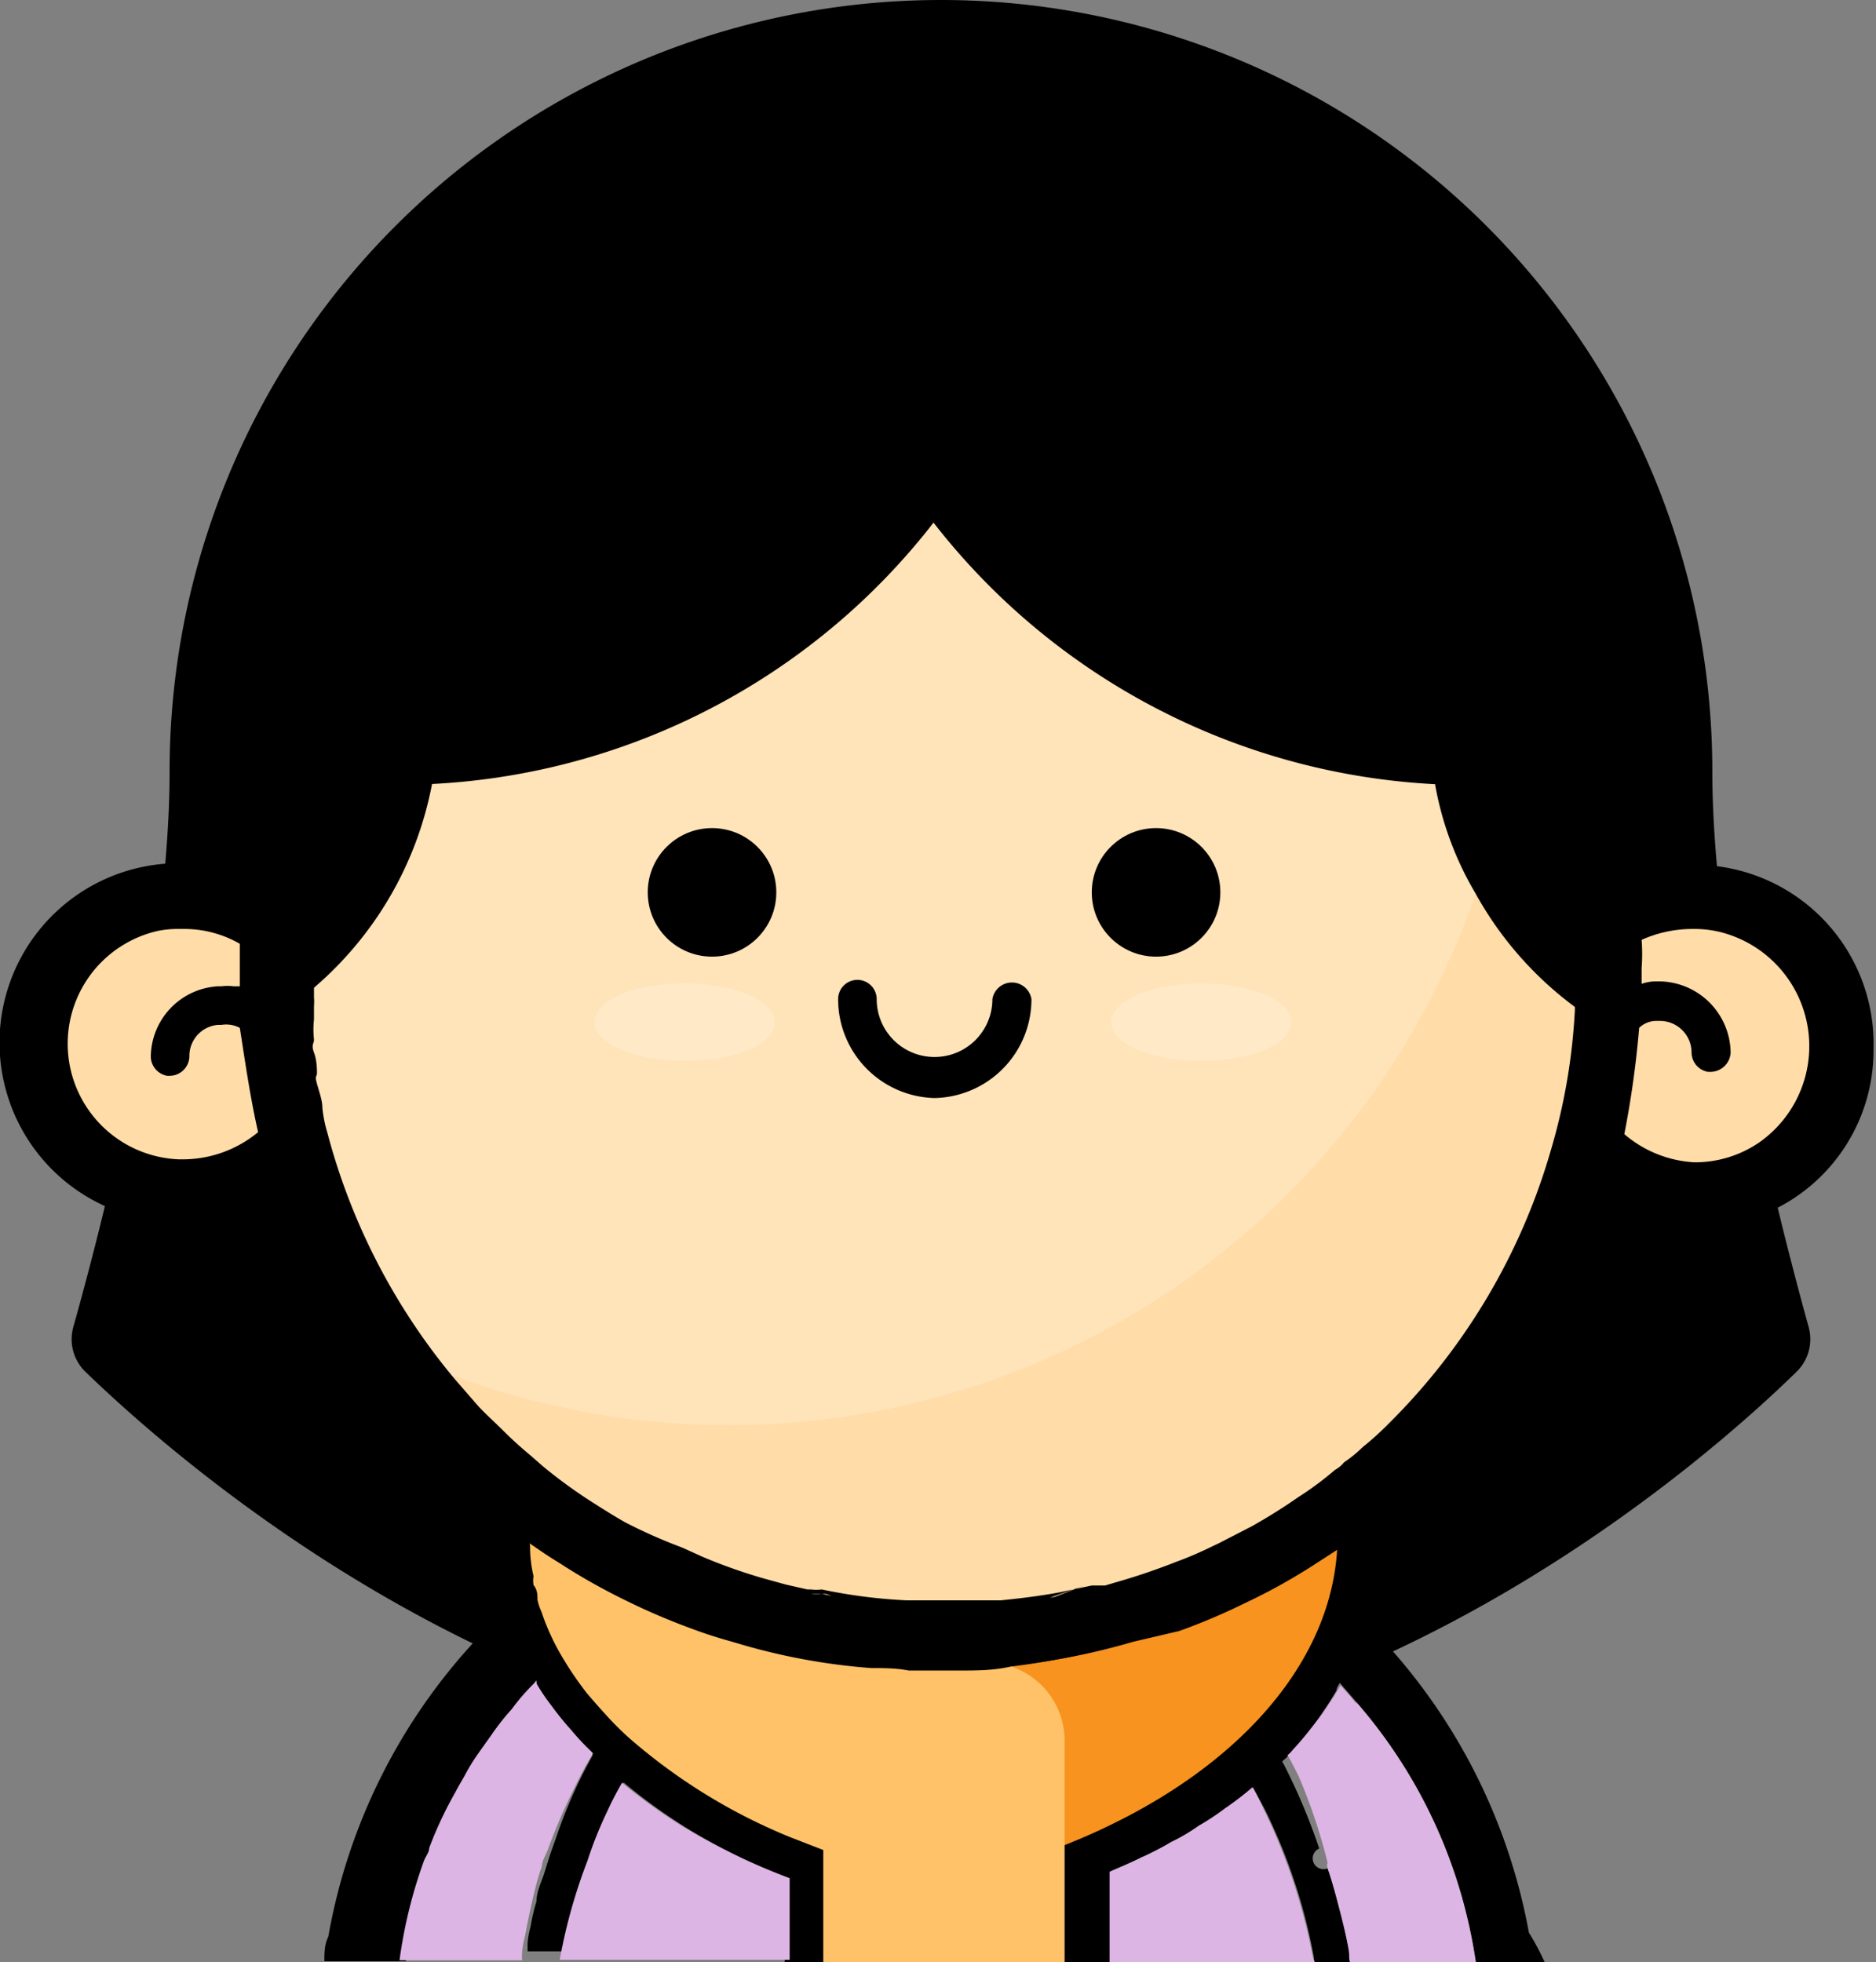 <svg id="Capa_1" data-name="Capa 1" xmlns="http://www.w3.org/2000/svg" viewBox="0 0 37.94 39.69"><rect x="0" y="0" width="37.94" height="39.69" fill="#808080" stroke="none"/><title>avatars_kawai_31</title><path d="M40.78,20.81a15.6,15.6,0,0,0-31.2,0c0,4.06-1.48,9.58-1.95,11.25a.92.92,0,0,0,.23.88c1.67,1.62,8.57,7.84,17.32,7.84s15.65-6.2,17.32-7.84a.92.92,0,0,0,.23-.88C42.27,30.39,40.78,24.84,40.78,20.81Z" transform="translate(-6.15 -5.21)"/><path d="M37.39,44.9H36a10.44,10.44,0,0,0-2.4-5.24l-.31-.36h0l-.13-.15h0L33,39l-.31-.3,0,0-.05,0-.29-.26a12,12,0,0,0-1-.74l0,0a7.92,7.92,0,0,0-.69-.42c-.22-.13-.44-.25-.67-.36l0,0h0l0,0-.44-.19-.58-.22a10.82,10.82,0,0,0-3.74-.66,11,11,0,0,0-3.54.59,5.31,5.31,0,0,0-.6.22l-.5.21h0l-.06,0-.06,0c-.22.1-.44.22-.66.34s-.49.28-.72.43l-.06,0a10.63,10.63,0,0,0-1,.77,2.73,2.73,0,0,0-.31.27l-.09.08-.07.06-.13.13-.16.16-.12.12h0a.17.17,0,0,0-.06.06h0a4.23,4.23,0,0,0-.44.51,4.92,4.92,0,0,0-.41.52l-.27.38a4,4,0,0,0-.27.44c-.06.11-.13.22-.19.34a7.76,7.76,0,0,0-.53,1.13c0,.09-.08.18-.11.27s0,0,0,0a9.8,9.8,0,0,0-.51,2H12.71c0-.17,0-.33.08-.5a11.83,11.83,0,0,1,2.93-5.94l0-.06c.17-.18.34-.36.52-.53l.05,0,.32-.3.17-.15.05,0,.11-.1h0a6.12,6.12,0,0,1,.5-.39l.05,0a6.26,6.26,0,0,1,.62-.43l.34-.22,0,0h0l.15-.09a.13.13,0,0,1,.07,0l.2-.12.47-.25a12.5,12.5,0,0,1,11.26,0l.48.26.21.12.06,0a.6.6,0,0,1,.11.06l0,0h0l.41.26c.2.13.39.26.58.41l.06,0c.14.1.29.22.43.34l0,0,0,0c.12.1.24.2.35.31l.18.16.13.13a4.68,4.68,0,0,1,.38.39l.25.27a11.84,11.84,0,0,1,2.84,5.79A5.43,5.43,0,0,1,37.39,44.9Z" transform="translate(-6.15 -5.21)"/><path d="M33.51,44.9h-.79s0-.08,0-.11a11.33,11.33,0,0,0-1-3l-.23-.43a1.09,1.09,0,0,0-.08-.15,1,1,0,0,0-.1-.17c-.07-.12-.14-.24-.22-.35a.05.05,0,0,0,0,0L31,40.54,30.63,40h0a3.47,3.47,0,0,0-.3-.37,8.07,8.07,0,0,0-1.19-1.15l0,0a6.41,6.41,0,0,0-.77-.51h0a6,6,0,0,0-.66-.35h0l-.05,0-.12-.05,0,0-.31-.11a5.46,5.46,0,0,0-.66-.19A5.79,5.79,0,0,0,25.08,37a6,6,0,0,0-1,.09,4.58,4.58,0,0,0-.73.18,5.6,5.6,0,0,0-.54.17l0,0h0l-.06,0a8.26,8.26,0,0,0-.79.39,6.7,6.7,0,0,0-.78.53l0,0a7.41,7.41,0,0,0-1.22,1.16c-.09.1-.19.22-.27.33s-.3.39-.43.59l-.06.07-.07.12-.08.13-.2.34,0,0s0,0,0,0a6.36,6.36,0,0,0-.3.58h0a8.09,8.09,0,0,0-.4,1,12.34,12.34,0,0,0-.54,2h-.79l0-.17a1.91,1.91,0,0,1,.06-.33,3.81,3.81,0,0,1,.12-.51c0-.2.1-.39.16-.58s.07-.23.11-.35.08-.23.12-.34a10.08,10.08,0,0,1,.52-1.26c.1-.2.21-.4.32-.59l.06-.1a3.24,3.24,0,0,1,.21-.35l.07-.12.08-.12.06-.08.21-.3c.12-.16.24-.31.37-.46a7.52,7.52,0,0,1,1.05-1.06s0,0,0,0a6.55,6.55,0,0,1,.66-.52c.21-.15.42-.28.64-.41l0,0,0,0,0,0h0l.45-.22a4.53,4.53,0,0,1,.57-.23,6.87,6.87,0,0,1,5,.08l.52.23.4.21h0l0,0h0a7.39,7.39,0,0,1,.66.42,7.68,7.68,0,0,1,.63.5s0,0,0,0a9.31,9.31,0,0,1,1,1l.41.51a2.44,2.44,0,0,0,.16.23.35.35,0,0,0,.05.08l0,0c.07.12.15.24.23.36s.07.11.1.16h0a1.09,1.09,0,0,1,.08.15h0l.23.42a12.47,12.47,0,0,1,.7,1.67A.14.14,0,0,0,33,43c.09.26.16.52.23.79s.13.51.18.77S33.5,44.77,33.51,44.9Z" transform="translate(-6.15 -5.21)"/><path d="M33.67,35.6v.68a5.81,5.81,0,0,1-.15,1.32A5.65,5.65,0,0,1,33,39a1.41,1.41,0,0,1-.13.24,6.32,6.32,0,0,1-.94,1.22,6.1,6.1,0,0,1-.59.54,10.51,10.51,0,0,1-3.11,1.8V44.9H22.47v-2a12.41,12.41,0,0,1-3.54-2,5,5,0,0,1-.58-.54,6.78,6.78,0,0,1-.92-1.11c-.07-.1-.13-.2-.19-.3a5.55,5.55,0,0,1-.58-1.39,4.58,4.58,0,0,1-.18-1.27v-.68a.36.36,0,0,1,.14-.29l0,0,.11,0a.31.31,0,0,1,.13,0,.22.22,0,0,1,.13,0l.86.29.25.08.87.29,1.92.64,1.21.4,1.19.39,1.17.39h0l.87.29.9-.32.06,0,.77-.27L28.2,37l1.17-.41,1.83-.66,1-.34.25-.09.74-.26h.13a.38.38,0,0,1,.24.08.13.13,0,0,1,.06.07A.36.36,0,0,1,33.67,35.6Z" transform="translate(-6.15 -5.21)"/><path d="M33.2,35.57s-7.44,2.63-8.62,3.08-1.72,1-1.72,1.74,4.43,2.29,4.43,2.29h0c3.65-1.33,5.91-3.77,5.91-6.4Z" transform="translate(-6.15 -5.21)" fill="#f7931e" fill-rule="evenodd"/><path d="M33.2,35.57s-7.44,2.63-8.62,3.08-1.72,1-1.72,1.74,4.43,2.29,4.43,2.29h0c3.65-1.33,5.91-3.77,5.91-6.4Z" transform="translate(-6.15 -5.21)" fill="#f7931e" fill-rule="evenodd" opacity="0.2" style="isolation:isolate"/><path d="M27.68,40.39V44.9H22.73V42.63q-.46-.16-.9-.36a11.81,11.81,0,0,1-2.75-1.66,7.45,7.45,0,0,1-.58-.53,6.53,6.53,0,0,1-1.06-1.36,5,5,0,0,1-.56-1.39,4.23,4.23,0,0,1-.14-1v-.76l.14,0,.31.1h0l1.29.42,1.29.43h0l.52.17h0l1.24.41.44.15.31.1.31.1L25,38.3h0l.25.09h0l.74.25a4.2,4.2,0,0,1,.67.3h0A1.58,1.58,0,0,1,27.68,40.39Z" transform="translate(-6.15 -5.21)" fill="#ffc268"/><path d="M33.9,35.11a.21.21,0,0,0-.06-.08.63.63,0,0,0-.12-.11.7.7,0,0,0-.39-.13h-.12l-.09,0-.1,0-2.3.82-1.93.7-1.11.4-1.22.43-1.07.39L24,37.12l-1.35-.44-1.18-.39-2.05-.67-2.32-.77h0a.31.31,0,0,0-.18-.05h-.1a.78.78,0,0,0-.42.16.2.2,0,0,0-.08.08.71.71,0,0,0-.24.54v.68a5,5,0,0,0,.25,1.57A5,5,0,0,0,16.82,39h0l.13.23h0a.35.35,0,0,0,.05.08,4.27,4.27,0,0,0,.3.44,5.84,5.84,0,0,0,.39.48c.12.14.25.28.38.41l.06.06h0a7.37,7.37,0,0,0,.58.52,11.1,11.1,0,0,0,2,1.35s0,0,0,0a14.44,14.44,0,0,0,1.31.62V44.9h.78V42.63l-.67-.26a11.59,11.59,0,0,1-3.05-1.83,6,6,0,0,1-.58-.54q-.25-.27-.48-.54a6.91,6.91,0,0,1-.55-.82,4.69,4.69,0,0,1-.37-.83,1.13,1.13,0,0,1-.08-.24c0-.1,0-.2-.08-.3a.06.06,0,0,1,0,0,.57.57,0,0,1,0-.18,2.56,2.56,0,0,1-.07-.62.14.14,0,0,1,0-.09.28.28,0,0,1,0-.09v-.68l.21.07h0l.13,0,.24.07.54.18.12,0,.19.06.23.08h0l.81.27h.07a0,0,0,0,1,0,0l.28.09.15.05h0l.26.08.08,0,.14,0,1.25.41.83.28h.07l.14,0h0l.16,0,.39.13,1.07.36.43.14.37.13.18.06h0l0,0h0a1.42,1.42,0,0,0,.18-.08h0l.18,0,0,0,.8-.29.91-.32.09,0,.55-.19.12,0,.06,0,.05,0,.1,0,.12,0,.21-.08.33-.12a1.14,1.14,0,0,0,.26-.09l.28-.1.12-.05h0l.69-.24h0l.77-.27.22-.08.08,0h0L33,35.68l.23-.08.06,0h0v.68a.76.76,0,0,1,0,.15h0a.22.22,0,0,1,0,.08h0a1.09,1.09,0,0,1,0,.18c0,.2,0,.41-.09.61s-.06.29-.1.44a5.51,5.51,0,0,1-.41,1,4.46,4.46,0,0,1-.49.79h0a5.17,5.17,0,0,1-.49.6,7.64,7.64,0,0,1-.58.55,10.54,10.54,0,0,1-3.28,1.87V44.9h.78V43.05l.64-.28.6-.31a6.32,6.32,0,0,0,.56-.33l.53-.35a5.93,5.93,0,0,0,.56-.43s0,0,0,0a4.29,4.29,0,0,0,.59-.54l0,0s0,0,0,0a.47.47,0,0,0,.1-.1l0,0q.19-.21.36-.42c.11-.14.22-.28.32-.43s.2-.3.29-.46h0v0c0-.08.09-.16.12-.24a4.83,4.83,0,0,0,.45-1.14,6,6,0,0,0,.23-1.64v-.68A.76.76,0,0,0,33.9,35.11Zm-5.75,2.26h0l-.31.11-.23.08-2.05.74h-.36L25,38.25l-.22-.07.37.13.18.06h0l0,0h0a1.42,1.42,0,0,0,.18-.08h0l.18,0,0,0,.8-.29.91-.32.09,0,.55-.19.12,0,.06,0Z" transform="translate(-6.15 -5.21)"/><path d="M28.62,37.21l0,0,.21-.08Zm-1.19.28c-.36.07-.72.12-1.08.16l-.73.05c.23,0,.45,0,.67,0,.4,0,.8-.09,1.18-.16l.66-.14h0l.23-.09C28.06,37.36,27.75,37.43,27.43,37.49Zm1.19-.28,0,0,.21-.08Zm-2.27.44-.73.05c.23,0,.45,0,.67,0,.4,0,.8-.09,1.18-.16l.66-.14h0l.23-.09c-.32.08-.63.15-.95.21S26.71,37.61,26.35,37.65Zm14.53-14.9-.24,0h-.5a3.33,3.33,0,0,0-.91.16l-.12,0C38.23,15.83,32.64,8.17,25.75,7.7l-.54,0-.67,0c-7,.38-12.59,8.06-13.49,15.18a.06.06,0,0,0,0,0,4,4,0,0,0-.92-.2H9.79a1.51,1.51,0,0,0-.3,0,3.63,3.63,0,0,0-1.23,6.92A3.41,3.41,0,0,0,9.79,30h.06a3.49,3.49,0,0,0,1.82-.52s0,0,0,.06a14,14,0,0,0,3.73,5.68,6.05,6.05,0,0,0,.61.54.13.13,0,0,0,.06.05,3.52,3.52,0,0,0,.39.31,1.3,1.3,0,0,0,.2.15l.06.06h0l.13.09,0,0c.19.13.39.27.59.39a12.52,12.52,0,0,0,1.34.76,13.38,13.38,0,0,0,1.35.58c.29.11.58.2.87.28a12.79,12.79,0,0,0,2.77.52h0c.25,0,.5,0,.76.05h1c.36,0,.71,0,1.06-.08a14.6,14.6,0,0,0,2.4-.5,8.69,8.69,0,0,0,.86-.29,11.72,11.72,0,0,0,1.31-.56,10.58,10.58,0,0,0,1.35-.76,5.25,5.25,0,0,0,.58-.38l.08-.06h0l.39-.3a1.64,1.64,0,0,0,.25-.21.45.45,0,0,0,.14-.1q.24-.2.48-.42a14,14,0,0,0,3.9-5.89l.11.06a3.5,3.5,0,0,0,1.76.46h.25l.14,0a.78.78,0,0,0,.22,0h0a3.64,3.64,0,0,0-.07-7.19Zm-3.51,5.77a12.65,12.65,0,0,1-3.16,5.37c-.17.17-.34.34-.52.5s-.32.28-.48.41a.21.21,0,0,1-.08.06,11.05,11.05,0,0,1-1,.72c-.25.16-.49.32-.75.46s-.64.35-1,.51l-.08,0-.5.21h0l-.12.05-.28.1a1.14,1.14,0,0,1-.26.09l-.33.12-.23.06-.23.07h0c-.32.08-.63.15-.95.21s-.72.12-1.08.16l-.73.05H24.51a12.92,12.92,0,0,1-1.78-.21h0a2,2,0,0,1-.34-.06c-.28-.06-.55-.13-.82-.21a13.1,13.1,0,0,1-1.25-.42l-.46-.2h0l-.34-.16a0,0,0,0,0,0,0h-.07L18.72,36a9.29,9.29,0,0,1-.85-.53,10.53,10.53,0,0,1-.94-.71l-.09-.06-.54-.47h0a6.23,6.23,0,0,1-.51-.52c-.23-.23-.44-.47-.64-.71a12.71,12.71,0,0,1-2.52-5v0a2.6,2.6,0,0,1-.1-.5c0-.15-.06-.31-.11-.49s0-.13,0-.21,0-.26-.06-.42,0-.18,0-.26a.64.64,0,0,1-.08-.39c0-.08,0-.16,0-.26v-.06c0-.21,0-.4,0-.62v-.7A16.63,16.63,0,0,1,12.68,21a18.77,18.77,0,0,1,1.65-4.21A17.34,17.34,0,0,1,16,14.19,13.23,13.23,0,0,1,22.3,9.42,7.75,7.75,0,0,1,24,9.05L24.43,9,25,9a8.83,8.83,0,0,1,2.72.43,13.16,13.16,0,0,1,6.31,4.78,17.69,17.69,0,0,1,1.67,2.6,19.09,19.09,0,0,1,1.21,2.8c.17.47.31.94.43,1.41a17,17,0,0,1,.47,2.67c0,.39,0,.81,0,1.2,0,.22,0,.43,0,.64A12.89,12.89,0,0,1,37.37,28.52Zm-27.6.18a2.27,2.27,0,0,1-1.21-.34,2.31,2.31,0,0,1-1.14-2,2.33,2.33,0,0,1,1.92-2.3,2,2,0,0,1,.43,0h.05a2.31,2.31,0,0,1,1.07.29c0,.18,0,.36,0,.54v.32a1.12,1.12,0,0,0-.31-.05h-.06a1.45,1.45,0,0,0-1.43,1.44.4.4,0,0,0,.39.39h.07a.4.4,0,0,0,.32-.38.64.64,0,0,1,.65-.65h.06a.51.51,0,0,1,.36.14c.11.7.21,1.41.37,2.11a2.42,2.42,0,0,1-1.47.55Zm30.57,0a2.37,2.37,0,0,1-1.51-.55A19.77,19.77,0,0,0,39.17,26a.59.59,0,0,1,.41-.15h.07a.62.62,0,0,1,.58.64.41.41,0,0,0,.39.39h.07a.4.4,0,0,0,.33-.38,1.45,1.45,0,0,0-1.37-1.43h-.07a.85.85,0,0,0-.23,0l-.13,0v-.32a3.83,3.83,0,0,0,0-.57A2.42,2.42,0,0,1,40.31,24h.08a2.68,2.68,0,0,1,.64.11,2.38,2.38,0,0,1,.74,4.12,2.17,2.17,0,0,1-.92.43l-.14,0a2,2,0,0,1-.24,0ZM27.43,37.49c-.36.07-.72.12-1.08.16l-.73.05c.23,0,.45,0,.67,0,.4,0,.8-.09,1.18-.16l.66-.14h0l.23-.09C28.06,37.36,27.75,37.43,27.43,37.49Zm1.19-.28,0,0,.21-.08Zm0,0-.23.07h0c-.32.08-.63.15-.95.21s-.72.12-1.08.16l-.73.05H24.51a12.92,12.92,0,0,1-1.78-.21h0l.16,0,.39.13,1.07.36.43.14.22.07.15.06h.38l2.05-.74.23-.08.31-.11h0l.22,0,.05,0,.1,0,.12,0,.21-.08Z" transform="translate(-6.15 -5.21)"/><path id="shock_color_skin" d="M41.67,23.59a3.2,3.2,0,0,0-1.2-.23,2.93,2.93,0,0,0-1.8.6,16.94,16.94,0,0,0-.94-4.53c-.23-.65-.49-1.31-.78-2-2.31-5-6.72-9.11-11.77-9.11a5.47,5.47,0,0,0-.7,0l-.31,0c-.08,0-.13,0-.21,0a3.78,3.78,0,0,0-.57.1,2,2,0,0,1-.24.05l-.6.16-.26.08c-.23.08-.47.15-.73.26L21,9.32a3.68,3.68,0,0,0-.34.16l-.32.16-.28.15-.37.21-.2.13-.32.21-.28.21-.29.21a1.27,1.27,0,0,0-.21.15,1,1,0,0,0-.18.16l-.5.41a.71.71,0,0,1-.18.16l-.26.23A18.62,18.62,0,0,0,15,14.64a1.73,1.73,0,0,1-.15.2,11.73,11.73,0,0,0-.65,1.07c-.06.11-.11.18-.16.29s-.13.21-.18.31a3.68,3.68,0,0,0-.16.34c-.05.1-.1.21-.15.34s-.11.21-.16.34-.1.23-.16.33-.1.24-.15.34a1.31,1.31,0,0,0-.13.34c-.08.24-.19.47-.26.68a.43.43,0,0,0-.06.18h0l-.2.6c-.06.21-.13.39-.19.6s-.05.23-.07.34-.06.23-.08.34-.08.28-.11.44l-.15.86a2.12,2.12,0,0,0-.06.44,1.94,1.94,0,0,0,0,.34,5.45,5.45,0,0,0-.05.68v-.13a3,3,0,0,0-1.8-.6,3.2,3.2,0,0,0-1.2.23,3,3,0,1,0,3.41,4.74A1.21,1.21,0,0,0,12,28.1a3.19,3.19,0,0,0,.13.44c.05.16.08.29.13.44a1,1,0,0,0,.11.29c0,.1.07.18.1.29s.16.41.26.62l.08.21v0a2,2,0,0,0,.18.36c.05.13.13.24.18.37a.87.87,0,0,0,.11.18l.15.26.08.15c.08.11.13.24.21.34a3.52,3.52,0,0,0,.29.42,13.54,13.54,0,0,0,24.19-4.19,3,3,0,0,0,5.21-2A2.92,2.92,0,0,0,41.67,23.59Z" transform="translate(-6.15 -5.21)" fill="#ffdca8"/><path d="M37,17.9h0s0,0,0,0,0-.2,0-.3v-.08a18.45,18.45,0,0,0-1.54-2.7c-.19-.28-.39-.56-.59-.83s-.42-.54-.63-.8a12.72,12.72,0,0,0-1.39-1.45c-.2-.19-.41-.38-.63-.56l-.07-.05A.48.48,0,0,0,32,11l-.31-.25-.19-.14L31,10.23a4.94,4.94,0,0,0-.49-.3l-.37-.22c-.2-.11-.4-.22-.61-.31s-.47-.22-.71-.32l-.44-.16-.31-.09-.18-.06h-.05a4.94,4.94,0,0,0-.55-.15,5.57,5.57,0,0,0-.71-.14,3,3,0,0,0-.43-.06c-.31,0-.62-.05-.94-.05a5.39,5.39,0,0,0-.7,0l-.32,0c-.08,0-.13,0-.21,0a3.78,3.78,0,0,0-.57.1s0,0,0,0a.27.27,0,0,1-.12,0l-.09,0-.6.16-.26.08-.1,0-.63.23L21,9.32c-.13,0-.23.11-.34.16l-.31.16-.29.15-.36.21-.21.13c-.1.08-.21.13-.31.21l-.29.21-.28.21a1.27,1.27,0,0,0-.21.15,1,1,0,0,0-.18.16l-.5.41a.71.71,0,0,1-.18.16l-.26.23A18.62,18.62,0,0,0,15,14.64a1.08,1.08,0,0,1-.16.2c-.23.34-.44.71-.65,1.07,0,.11-.1.18-.15.29a0,0,0,0,1,0,0c0,.1-.12.2-.18.3s-.1.21-.15.34a3.68,3.68,0,0,0-.16.34c0,.13-.1.21-.15.34s-.11.23-.16.33a3.54,3.54,0,0,1-.16.34,2.92,2.92,0,0,0-.13.34c-.08.24-.18.47-.26.68a.61.61,0,0,0,0,.18c-.08.21-.13.39-.21.6s-.13.39-.18.6-.05.22-.08.33h0a2.84,2.84,0,0,1-.08.34c0,.15-.07.28-.1.44s-.1.57-.16.86a3.12,3.12,0,0,0-.05.44,1.31,1.31,0,0,0,0,.34c0,.21,0,.42-.05.6v.91c0,.33,0,.63,0,.93v0a.75.75,0,0,0,0,.21c0,.11,0,.21,0,.31v0a.32.32,0,0,0,0,.16,1.18,1.18,0,0,0,0,.31c0,.08,0,.13,0,.21s0,.21.06.31a7.84,7.84,0,0,0,.18.81.61.61,0,0,0,.05.18c0,.08.05.18.08.26s.08.29.13.44a1.66,1.66,0,0,0,.1.29c0,.1.08.18.11.29a6.33,6.33,0,0,0,.26.62,1.8,1.8,0,0,0,.08.21v0a2.1,2.1,0,0,0,.18.37c.05.13.13.23.18.36a.62.62,0,0,0,.11.19c0,.07.1.18.15.26l.08.15c.08.11.13.24.21.34s.18.29.28.42c.34.16.68.31,1,.44l.2.08.61.22.63.2.63.16a16,16,0,0,0,13.21-2.6l.54-.41.52-.43a16,16,0,0,0,4.59-6.72,14.73,14.73,0,0,0,.66-2.47,13.86,13.86,0,0,0,.2-1.46c0-.14,0-.29,0-.44,0-.33,0-.66,0-1A1.07,1.07,0,0,1,37,17.9Z" transform="translate(-6.15 -5.21)" fill="#fff" opacity="0.2" style="isolation:isolate"/><path d="M20,25.1c1,0,1.82.34,1.82.79s-.81.78-1.82.78-1.83-.34-1.83-.78S18.93,25.1,20,25.1Z" transform="translate(-6.15 -5.21)" fill="#fff" opacity="0.2" style="isolation:isolate"/><path d="M30.44,26.67c-1,0-1.82-.34-1.82-.78s.81-.79,1.82-.79,1.83.34,1.83.79S31.43,26.67,30.44,26.67Z" transform="translate(-6.15 -5.21)" fill="#fff" opacity="0.2" style="isolation:isolate"/><path d="M24.48,37.69a10.81,10.81,0,0,1-1.71-.22.93.93,0,0,1-.22,0l.14,0h0a12.92,12.92,0,0,0,1.78.21h0Zm0,0a10.81,10.81,0,0,1-1.71-.22.93.93,0,0,1-.22,0l.14,0h0a12.92,12.92,0,0,0,1.78.21h0Zm16.39-15h-.73a3.69,3.69,0,0,0-.9.2.06.06,0,0,0,0,0c-.9-7.12-6.55-14.8-13.48-15.18l-.54,0-.67,0c-6.91.47-12.49,8.13-13.37,15.22l-.12,0a3.55,3.55,0,0,0-.93-.16H9.87a2.34,2.34,0,0,0-.38,0A3.64,3.64,0,0,0,8.27,29.6a3.5,3.5,0,0,0,1.52.4h.13a3.48,3.48,0,0,0,1.77-.46l.11-.06a14.25,14.25,0,0,0,3.63,5.64c.19.19.39.37.6.55l.06,0a3.52,3.52,0,0,0,.39.31.83.83,0,0,0,.19.15.13.13,0,0,0,.07.06l.14.11h0l0,0c.21.15.42.3.64.44a12.67,12.67,0,0,0,1.35.76,12.15,12.15,0,0,0,1.33.58c.28.11.57.21.86.3a13.34,13.34,0,0,0,2.76.53h0c.25,0,.49.05.74.06h1c.36,0,.72,0,1.08-.07a13.82,13.82,0,0,0,2.42-.48L30,38.2a12.74,12.74,0,0,0,1.32-.56,12,12,0,0,0,1.36-.75l.51-.33.08-.06h0c.13-.09.27-.18.4-.29l.26-.2a.69.69,0,0,0,.13-.11,6.26,6.26,0,0,0,.49-.41,14,14,0,0,0,4-5.94s0,0,0-.06a3.51,3.51,0,0,0,1.81.52h.18l.14,0a.78.78,0,0,0,.22,0h0a3.58,3.58,0,0,0,3.14-3.59A3.62,3.62,0,0,0,40.87,22.73ZM9.9,24A2.25,2.25,0,0,1,11,24.3c0,.18,0,.36,0,.54v.32l-.13,0a.93.93,0,0,0-.24,0h-.07a1.44,1.44,0,0,0-1.36,1.43.4.4,0,0,0,.33.38h.06a.4.4,0,0,0,.39-.39.63.63,0,0,1,.58-.64h.07A.6.6,0,0,1,11,26c.11.7.21,1.41.37,2.11a2.39,2.39,0,0,1-1.51.55H9.77a2.34,2.34,0,0,1-.43-4.62A2,2,0,0,1,9.77,24ZM33.71,34.48a2.72,2.72,0,0,1-.38.31.6.6,0,0,1-.18.15,6.44,6.44,0,0,1-.74.55c-.3.21-.62.41-.94.59l-.66.34h0l-.23.11h0c-.21.1-.42.19-.64.27a12.9,12.9,0,0,1-1.24.42l-.2.06h0l-.05,0-.22,0h0l-.66.14c-.38.07-.78.12-1.18.16-.22,0-.44,0-.67,0H24.48a10.81,10.81,0,0,1-1.71-.22.93.93,0,0,1-.22,0h-.07l-.44-.1-.47-.13a10.9,10.9,0,0,1-1.21-.43h0l-.42-.19h0l0,0h0A10.4,10.4,0,0,1,18.79,36c-.23-.13-.45-.27-.67-.41a10,10,0,0,1-1-.73h0l-.24-.21c-.18-.15-.36-.31-.53-.48s-.35-.33-.52-.51l-.47-.54a12.9,12.9,0,0,1-2.59-5v0a2.6,2.6,0,0,1-.1-.5c0-.15-.06-.31-.11-.49s0-.13,0-.21,0-.26-.06-.42,0-.18,0-.26a1.89,1.89,0,0,1,0-.41c0-.08,0-.16,0-.27a1.09,1.09,0,0,0,0-.18c0-.17,0-.32,0-.49v-.71A16.1,16.1,0,0,1,12.85,21,19.58,19.58,0,0,1,14.4,17h0a18.1,18.1,0,0,1,1.77-2.77A13.4,13.4,0,0,1,22.3,9.45,9.21,9.21,0,0,1,24,9.05L24.43,9a6.79,6.79,0,0,1,.78,0,8.9,8.9,0,0,1,2.55.38,13,13,0,0,1,6.48,4.83,17.75,17.75,0,0,1,1.58,2.43A18.84,18.84,0,0,1,37,19.15c.22.6.41,1.21.57,1.82A17.13,17.13,0,0,1,38,23.65c0,.39,0,.8,0,1.19s0,.54,0,.8a12.14,12.14,0,0,1-.49,2.85A12.76,12.76,0,0,1,34.24,34,6.17,6.17,0,0,1,33.71,34.48ZM39,28.15A19.77,19.77,0,0,0,39.3,26a.5.5,0,0,1,.35-.14h.06a.64.64,0,0,1,.65.65.4.4,0,0,0,.33.38h.07a.41.41,0,0,0,.39-.39,1.46,1.46,0,0,0-1.44-1.44h-.06a.9.9,0,0,0-.3.05v-.32a3.83,3.83,0,0,0,0-.57A2.52,2.52,0,0,1,40.39,24h0a2.2,2.2,0,0,1,.58.07,2.38,2.38,0,0,1,.77,4.24,2.3,2.3,0,0,1-1.32.41h0A2.37,2.37,0,0,1,39,28.15ZM24.48,37.69a10.81,10.81,0,0,1-1.71-.22.93.93,0,0,1-.22,0l.14,0h0a12.92,12.92,0,0,0,1.78.21h0Zm3-.18c-.38.07-.78.12-1.18.16-.22,0-.44,0-.67,0H24.48a10.81,10.81,0,0,1-1.71-.22.93.93,0,0,1-.22,0l.14,0h0l.16,0,.39.13,1.07.36.43.14.22.07.15.06h.38l2.05-.74.23-.08.31-.11Z" transform="translate(-6.15 -5.21)"/><path id="shock_color" d="M18.14,40.67l-.06-.06a4.86,4.86,0,0,1-.38-.41,5.84,5.84,0,0,1-.39-.48,4.27,4.27,0,0,1-.3-.44A.35.35,0,0,1,17,39.2a0,0,0,0,1,0,0l-.06.07a4.23,4.23,0,0,0-.44.51,4.92,4.92,0,0,0-.41.52l-.27.38a4,4,0,0,0-.27.44c-.06.11-.13.22-.19.34a7.76,7.76,0,0,0-.53,1.13c0,.09-.08.18-.11.27s0,0,0,0a9.62,9.62,0,0,0-.49,2h2.48a.88.88,0,0,1,0-.17,1.91,1.91,0,0,1,.06-.33A14.78,14.78,0,0,1,17,43.31a3.58,3.58,0,0,1,.11-.35c0-.11.08-.23.12-.34a11.76,11.76,0,0,1,.54-1.25c.1-.21.2-.4.31-.59l.06-.1Zm15.44-1c-.1-.13-.21-.25-.32-.37v0h0c-.09.16-.19.31-.29.46s-.21.29-.32.43-.23.28-.36.42l0,0a.47.47,0,0,1-.1.1s0,0,0,0l0,0h0c.08.14.15.28.22.42A11.24,11.24,0,0,1,33,42.89.14.14,0,0,0,33,43c.09.26.16.52.23.79s.13.51.18.77,0,.25.06.38H36A10.18,10.18,0,0,0,33.58,39.64ZM20,42.18l0,0a11.47,11.47,0,0,1-1.27-.91s0,0,0,0a6.36,6.36,0,0,0-.3.58h0a8.09,8.09,0,0,0-.4,1,11,11,0,0,0-.56,2h4.65V43.2A13.06,13.06,0,0,1,20,42.18ZM32.7,44.79a11.83,11.83,0,0,0-1-3c-.07-.15-.14-.29-.22-.43a5.93,5.93,0,0,1-.56.43,4.41,4.41,0,0,1-.53.35,3.57,3.57,0,0,1-.56.33,4.25,4.25,0,0,1-.6.31c-.21.11-.42.2-.64.29h0V44.9h4.15S32.71,44.82,32.7,44.79Z" transform="translate(-6.15 -5.21)" fill="#ddb5e4"/><circle cx="14.4" cy="18.05" r="1.3"/><path d="M25.05,27.42a2,2,0,0,1-1.95-2,.39.39,0,0,1,.78,0,1.17,1.17,0,0,0,2.34,0,.4.4,0,0,1,.79,0A2,2,0,0,1,25.05,27.42Z" transform="translate(-6.15 -5.21)"/><circle cx="23.38" cy="18.05" r="1.3"/><path d="M38,20.91a14.87,14.87,0,0,1-1.48.16c-.24,0-.47,0-.71,0s-.44,0-.67,0A13.74,13.74,0,0,1,22.21,8.75,9.22,9.22,0,0,1,25,8.33a10.22,10.22,0,0,1,2.81.42c3.41,1,6.35,3.91,8.28,7.34a14.56,14.56,0,0,1,.7,1.36A20.85,20.85,0,0,1,38,20.91Z" transform="translate(-6.15 -5.21)"/><path d="M27.84,8.75a13.71,13.71,0,0,1-13,12.32l-.65,0A12,12,0,0,1,12,20.91,19.55,19.55,0,0,1,14,16.12c1.93-3.46,4.84-6.33,8.25-7.37A9.22,9.22,0,0,1,25,8.33,10.22,10.22,0,0,1,27.84,8.75Z" transform="translate(-6.15 -5.21)"/><path d="M15,19.82A7,7,0,0,1,14.9,21a7.19,7.19,0,0,1-3.34,4.87c0-.36-.05-.73-.05-1.09a16.14,16.14,0,0,1,.52-4A19.55,19.55,0,0,1,14,16.07,7.44,7.44,0,0,1,15,19.82Z" transform="translate(-6.15 -5.21)"/><path d="M38.54,24.84c0,.37,0,.73,0,1.1a7.15,7.15,0,0,1-2.55-2.66A6.56,6.56,0,0,1,35.16,21a6.15,6.15,0,0,1-.11-1.22,7.31,7.31,0,0,1,1-3.73,14.65,14.65,0,0,1,.71,1.36A18.79,18.79,0,0,1,38,20.89,16.06,16.06,0,0,1,38.54,24.84Z" transform="translate(-6.15 -5.21)"/></svg>